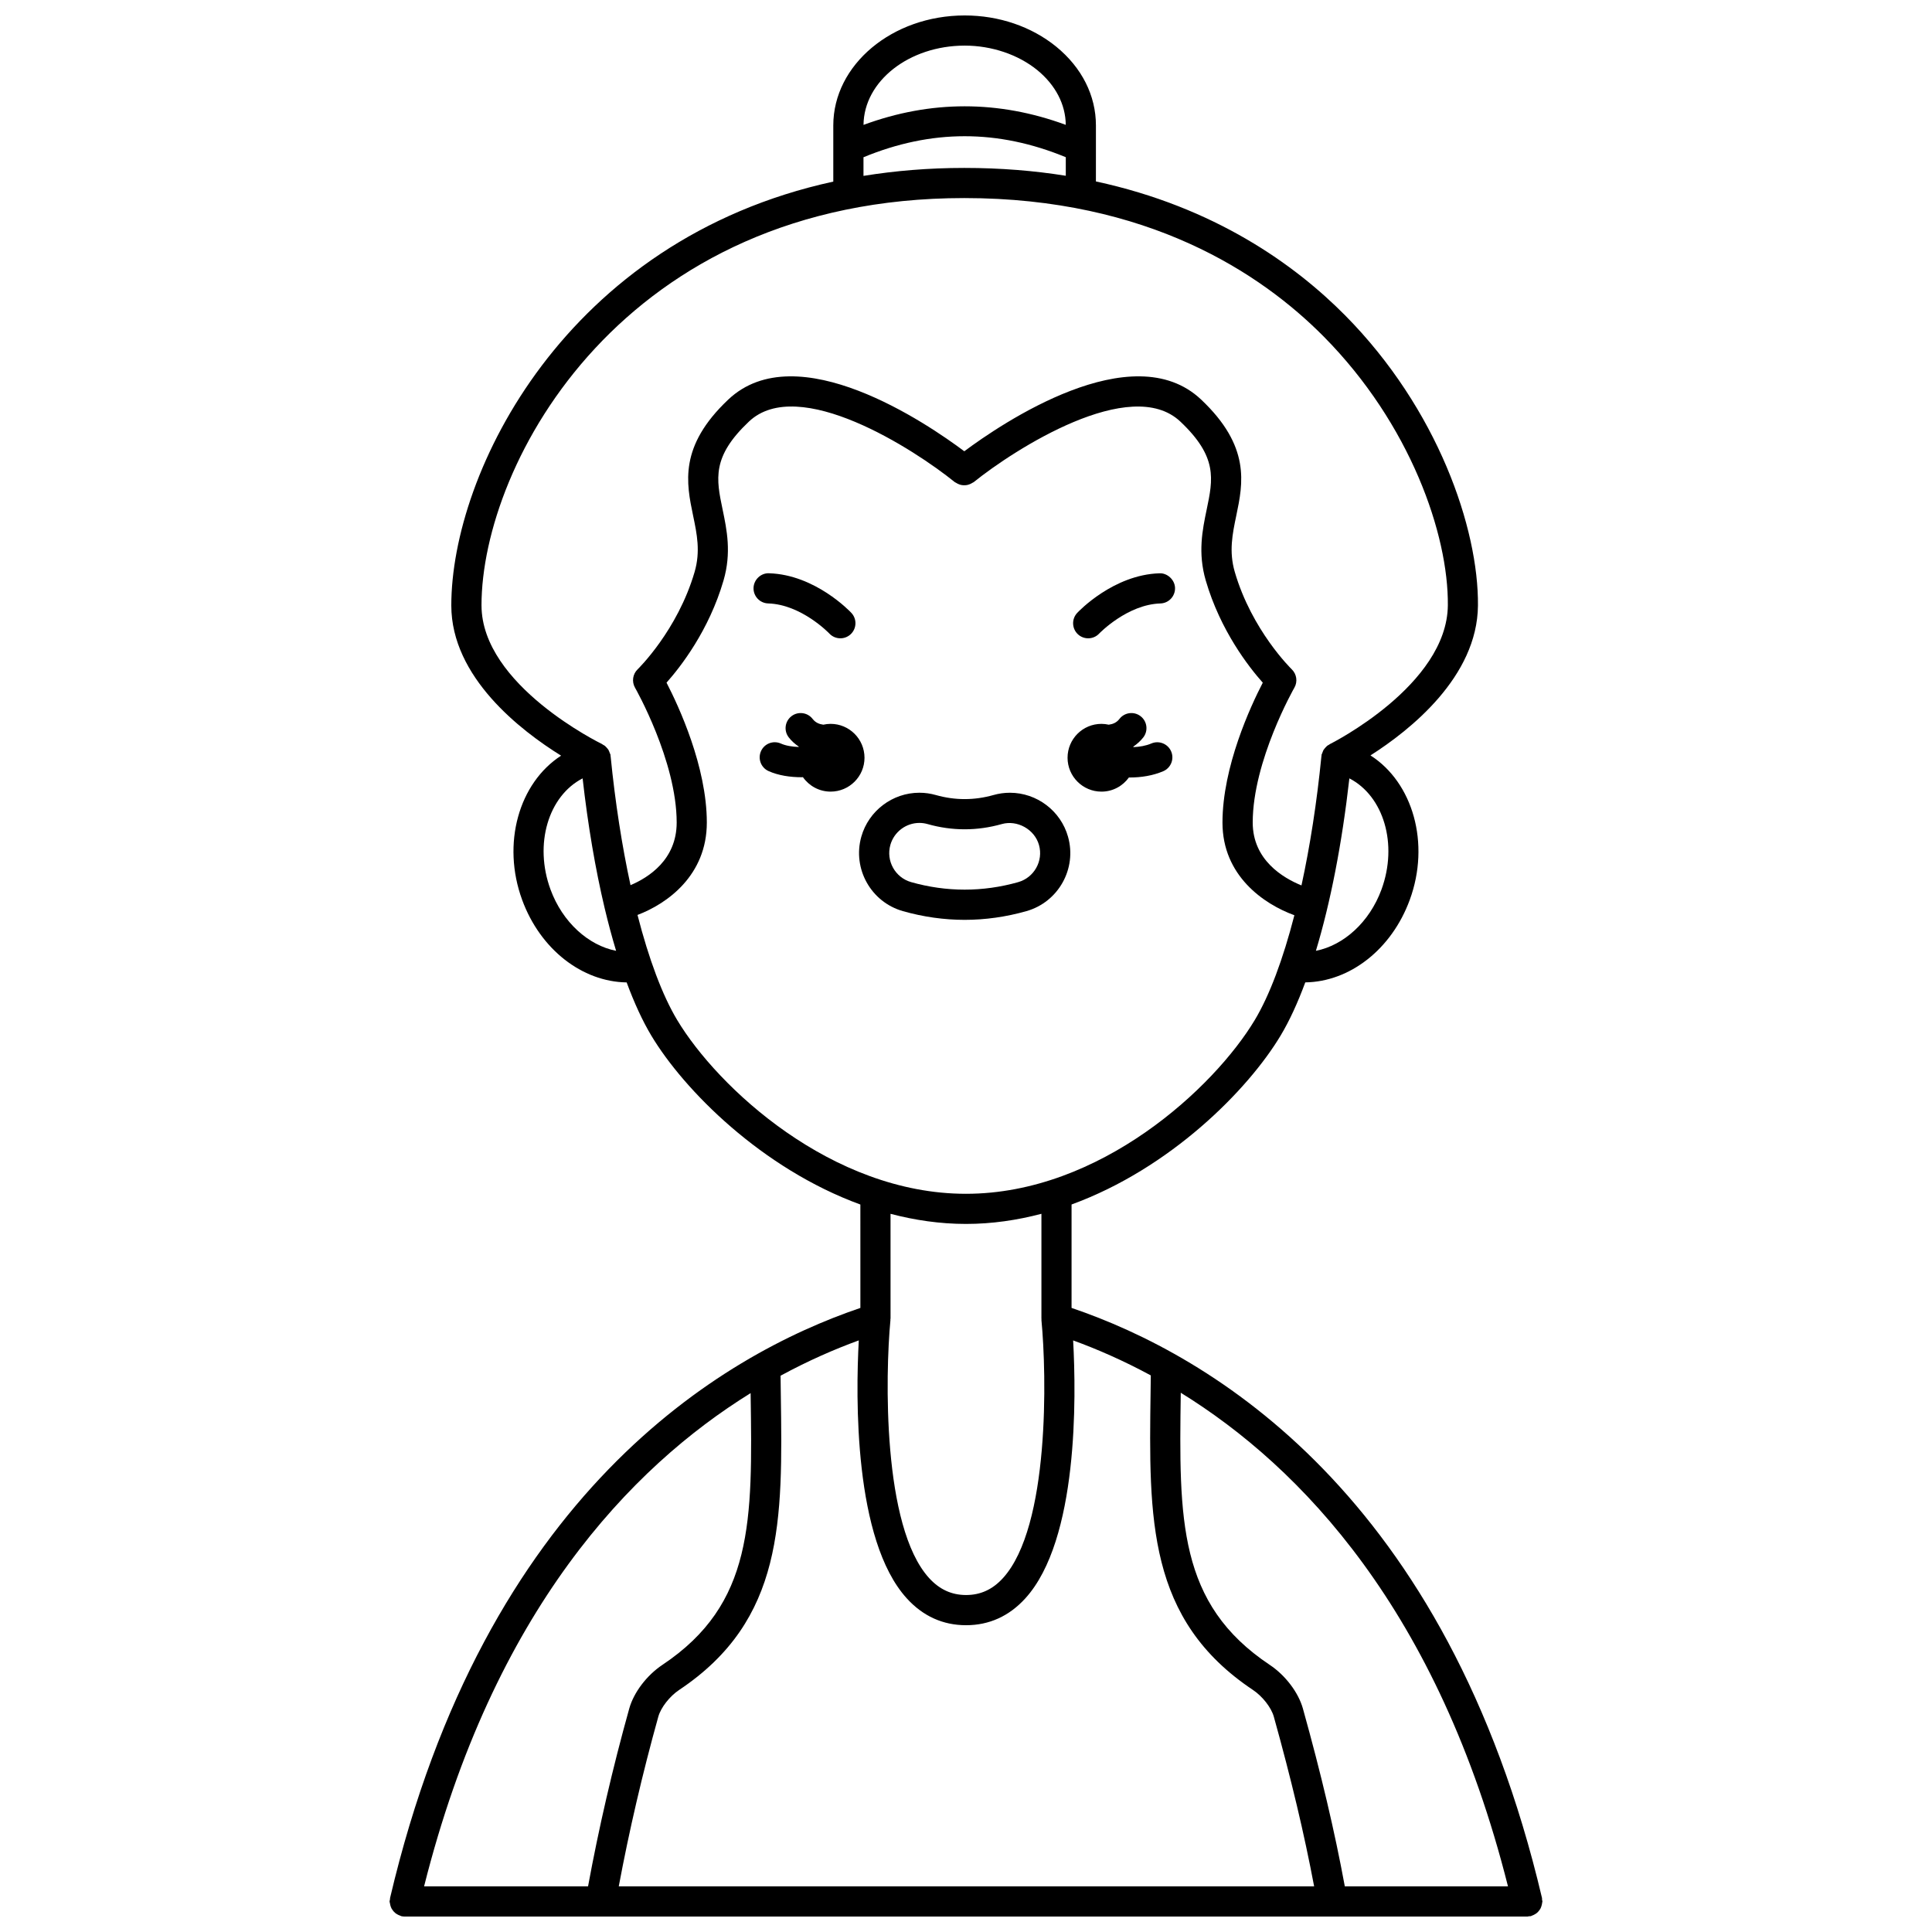 <?xml version="1.0" encoding="UTF-8"?>
<!-- Uploaded to: SVG Repo, www.svgrepo.com, Generator: SVG Repo Mixer Tools -->
<svg width="800px" height="800px" version="1.1" viewBox="144 144 512 512" xmlns="http://www.w3.org/2000/svg">
 <defs>
  <clipPath id="a">
   <path d="m247 148.09h306v503.81h-306z"/>
  </clipPath>
 </defs>
 <path d="m363.79 311.9c0.785 0.836 1.848 1.258 2.914 1.258 0.98 0 1.961-0.355 2.734-1.078 1.609-1.508 1.695-4.039 0.188-5.652-0.387-0.414-9.617-10.133-21.816-10.504-2.133-0.109-4.051 1.668-4.117 3.875s1.672 4.051 3.879 4.117c8.805 0.27 16.117 7.879 16.219 7.984z"/>
 <path d="m432.38 313.16c1.066 0 2.133-0.422 2.918-1.266 0.07-0.074 7.449-7.707 16.219-7.973 2.207-0.066 3.941-1.91 3.879-4.117-0.066-2.211-2.102-3.981-4.117-3.875-12.203 0.371-21.43 10.086-21.816 10.504-1.508 1.609-1.422 4.141 0.188 5.652 0.766 0.719 1.75 1.074 2.731 1.074z"/>
 <path d="m427.04 365.75c-1.926-6.867-8.258-11.664-15.402-11.664-1.477 0-2.938 0.203-4.352 0.605-5.09 1.438-10.211 1.434-15.254 0.008-1.422-0.406-2.902-0.617-4.387-0.617-7.121 0-13.445 4.785-15.383 11.637-2.402 8.484 2.547 17.34 11.027 19.742 5.394 1.531 10.898 2.309 16.355 2.309 5.453 0 10.953-0.777 16.352-2.305 8.488-2.402 13.438-11.254 11.043-19.715zm-41.57 12.023c-4.242-1.203-6.711-5.629-5.512-9.871 0.969-3.426 4.129-5.82 7.691-5.82 0.738 0 1.473 0.105 2.195 0.312 6.481 1.836 13.105 1.836 19.625-0.004 4.094-1.168 8.707 1.383 9.871 5.535 1.199 4.231-1.281 8.652-5.519 9.852-9.383 2.652-18.984 2.648-28.352-0.004z"/>
 <path d="m435.9 353.79c3.008 0 5.648-1.492 7.281-3.758 0.09 0 0.168 0.012 0.25 0.012 2.938 0 6.059-0.473 8.84-1.664 2.031-0.871 2.969-3.223 2.098-5.25-0.871-2.035-3.238-2.965-5.25-2.102-1.469 0.629-3.129 0.895-4.738 0.969-0.016-0.043-0.023-0.09-0.039-0.133 0.98-0.684 1.891-1.469 2.656-2.461 1.348-1.75 1.016-4.262-0.734-5.606s-4.254-1.02-5.606 0.734c-0.758 0.988-1.758 1.375-2.828 1.52-0.625-0.137-1.27-0.219-1.934-0.219-4.957 0-8.98 4.023-8.98 8.98 0.004 4.953 4.027 8.977 8.984 8.977z"/>
 <path d="m364.12 335.83c-0.668 0-1.312 0.082-1.934 0.219-1.066-0.145-2.066-0.531-2.828-1.52-1.344-1.746-3.856-2.082-5.606-0.734-1.75 1.344-2.082 3.856-0.734 5.606 0.762 0.996 1.68 1.777 2.66 2.457-0.012 0.031-0.02 0.062-0.031 0.098-1.691-0.059-3.383-0.32-4.695-0.906-2.027-0.902-4.383 0.004-5.281 2.019-0.898 2.016 0.004 4.383 2.019 5.281 2.594 1.16 5.727 1.625 8.742 1.625 0.121 0 0.23-0.016 0.352-0.02 1.625 2.312 4.301 3.832 7.34 3.832 4.957 0 8.98-4.023 8.98-8.98-0.008-4.957-4.023-8.977-8.984-8.977z"/>
 <g clip-path="url(#a)">
  <path d="m552.53 649.02c0.074-0.262 0.137-0.512 0.16-0.789 0.008-0.117 0.066-0.211 0.066-0.328 0-0.16-0.07-0.297-0.094-0.453-0.016-0.156 0.023-0.309-0.016-0.469-25.227-107.07-87.73-143.83-124.67-156.37v-27.41c26.137-9.543 46.738-30.32 55.402-44.766 2.328-3.879 4.516-8.637 6.535-14.094 11.781-0.168 22.859-8.727 27.68-21.844 5.516-14.996 0.828-31.129-10.402-38.305 10.418-6.641 28.312-20.77 28.484-39.715 0.188-20.406-10.637-52.105-35.234-76.934-13.25-13.371-34.492-28.664-66.012-35.461l0.004-9.059v-0.012-5.769c0-7.922-3.734-15.328-10.52-20.875-6.57-5.336-15.188-8.273-24.258-8.273-19.203 0-34.824 13.078-34.824 29.148v14.883c-71.051 15.48-101.23 77.152-101.23 112.32 0 19.023 18.41 33.184 29.098 39.812-11.164 7.207-15.809 23.297-10.312 38.25 4.824 13.117 15.902 21.672 27.684 21.844 2.023 5.457 4.211 10.215 6.535 14.094 8.668 14.445 29.266 35.223 55.402 44.766l0.004 27.402c-36.938 12.539-99.457 49.32-124.64 156.38-0.027 0.113 0.008 0.215-0.012 0.328-0.031 0.199-0.121 0.379-0.121 0.586 0 0.152 0.07 0.285 0.09 0.434 0.02 0.191 0.062 0.371 0.113 0.559 0.082 0.324 0.188 0.625 0.344 0.906 0.09 0.164 0.191 0.305 0.305 0.453 0.191 0.262 0.395 0.492 0.645 0.695 0.156 0.133 0.324 0.23 0.5 0.34 0.266 0.156 0.527 0.285 0.828 0.379 0.105 0.031 0.18 0.109 0.289 0.133 0.285 0.066 0.57 0.094 0.855 0.102 0.012 0 0.023 0.008 0.035 0.008h297.52c0.16 0 0.297-0.07 0.453-0.094 0.156-0.02 0.309 0.02 0.465-0.016 0.113-0.027 0.195-0.105 0.305-0.141 0.27-0.09 0.504-0.203 0.738-0.34 0.215-0.125 0.418-0.246 0.609-0.406 0.199-0.168 0.359-0.359 0.52-0.562 0.156-0.199 0.301-0.391 0.414-0.617 0.113-0.234 0.191-0.465 0.266-0.715zm-8.898-5.113h-43.242c-2.695-14.605-6.246-29.68-11.113-47.141-1.199-4.262-4.644-8.801-8.789-11.562-24.32-16.223-24.039-38.465-23.574-72.113 31.828 19.656 68.281 57.637 86.719 130.82zm-33.531-264.16c-3.184 8.664-10.039 14.789-17.375 16.23 3.856-12.75 6.914-28.359 8.871-45.699 9.07 4.668 12.93 17.43 8.504 29.469zm-110.44-223.66c7.137 0 14.145 2.363 19.219 6.481 4.832 3.949 7.512 9.105 7.559 14.52-17.812-6.555-35.789-6.555-53.598 0.008 0.105-11.598 12.086-21.008 26.82-21.008zm-26.828 29.582c18.008-7.422 35.605-7.426 53.613-0.008v4.918c-8.305-1.332-17.262-2.078-26.906-2.078-9.449 0-18.332 0.754-26.707 2.109zm-101.23 118.77c0-37.641 37.531-107.95 127.94-107.95 48.676 0 78.656 19.945 95.234 36.68 22.98 23.191 33.094 52.484 32.918 71.234-0.191 21.223-30.988 36.66-31.297 36.812-0.07 0.035-0.113 0.102-0.18 0.141-0.141 0.078-0.289 0.137-0.414 0.23-0.188 0.141-0.336 0.305-0.496 0.473-0.09 0.094-0.172 0.18-0.25 0.281-0.109 0.137-0.215 0.262-0.309 0.41-0.094 0.16-0.148 0.332-0.219 0.508-0.062 0.152-0.129 0.293-0.172 0.449-0.035 0.121-0.117 0.211-0.141 0.336-0.016 0.082 0.012 0.168 0.004 0.25-0.004 0.039-0.027 0.07-0.031 0.113-1.215 12.301-3.031 23.887-5.285 34.242-4.926-2-12.922-6.766-12.922-16.664 0-16.332 10.922-35.547 11.039-35.734 0.914-1.59 0.621-3.606-0.703-4.883-0.105-0.102-10.578-10.301-15.09-25.793-1.582-5.434-0.621-10.047 0.398-14.93 1.797-8.598 3.824-18.336-9.316-30.754-18.246-17.238-53.051 6.461-62.762 13.703-9.676-7.25-44.309-30.938-62.551-13.703-13.145 12.418-11.109 22.156-9.32 30.758 1.02 4.883 1.98 9.496 0.398 14.926-4.516 15.492-14.984 25.691-15.086 25.793-1.324 1.27-1.613 3.289-0.703 4.883 0.113 0.191 11.039 19.406 11.039 35.734 0 9.863-7.488 14.586-12.234 16.594-2.246-10.332-4.059-21.898-5.273-34.172-0.004-0.035-0.023-0.062-0.031-0.102-0.012-0.09 0.02-0.172 0.004-0.266-0.027-0.137-0.113-0.238-0.152-0.371-0.043-0.156-0.109-0.293-0.172-0.441-0.066-0.16-0.121-0.324-0.207-0.473-0.098-0.16-0.211-0.293-0.328-0.438-0.082-0.105-0.172-0.199-0.27-0.297-0.148-0.156-0.289-0.305-0.465-0.434-0.141-0.102-0.289-0.164-0.441-0.246-0.074-0.039-0.121-0.113-0.195-0.148-0.312-0.148-31.957-15.59-31.957-36.758zm18.293 75.301c-4.426-12.035-0.566-24.797 8.504-29.465 1.41 12.48 3.391 24.066 5.828 34.34 0.949 3.996 1.969 7.789 3.047 11.363-7.352-1.438-14.191-7.578-17.379-16.238zm33.57 34.582c-3.938-6.566-7.527-16.191-10.52-27.852 7.902-2.992 18.371-10.504 18.371-24.48 0-14.828-7.465-30.867-10.68-37.082 3.699-4.152 11.246-13.809 15.109-27.086 2.141-7.352 0.871-13.434-0.246-18.797-1.691-8.105-2.914-13.961 6.981-23.309 13.145-12.422 43.824 7.367 54.539 16.043 0.102 0.082 0.227 0.105 0.332 0.176 0.23 0.152 0.465 0.273 0.715 0.375 0.234 0.098 0.465 0.172 0.707 0.219 0.25 0.047 0.496 0.066 0.754 0.066 0.262 0 0.504-0.016 0.758-0.062 0.242-0.047 0.473-0.125 0.707-0.215 0.25-0.102 0.484-0.215 0.711-0.367 0.109-0.07 0.234-0.094 0.336-0.176 10.77-8.676 41.605-28.48 54.766-16.051 9.895 9.348 8.672 15.199 6.977 23.309-1.117 5.367-2.387 11.445-0.246 18.797 3.867 13.281 11.414 22.934 15.113 27.086-3.215 6.215-10.68 22.254-10.68 37.082 0 14.047 10.891 21.574 19.055 24.551-2.992 11.625-6.57 21.227-10.504 27.781-10.68 17.801-40.898 46.039-76.535 46.039-35.633 0-65.84-28.25-76.52-46.047zm76.535 54.031c6.883 0 13.57-0.996 19.988-2.684v27.84h0.02c0 0.125-0.023 0.242-0.012 0.367 1.379 14.363 2.234 54.645-10.184 68.316-2.754 3.035-5.961 4.504-9.797 4.504s-7.039-1.477-9.801-4.504c-12.418-13.648-11.602-53.945-10.242-68.32 0.012-0.125-0.012-0.242-0.012-0.363h0.043l-0.004-27.836c6.434 1.688 13.113 2.68 20 2.68zm-15.703 99.219c4.301 4.731 9.586 7.125 15.719 7.125s11.414-2.398 15.715-7.125c14.062-15.473 13.488-53.41 12.66-68.348 6.285 2.281 13.254 5.312 20.582 9.27l-0.055 4.363c-0.469 33.711-0.836 60.34 27.129 78.996 2.523 1.684 4.844 4.656 5.523 7.066 4.637 16.637 8.062 31.07 10.688 44.98h-184.28c2.742-14.652 6.238-29.746 10.484-44.977 0.68-2.414 3.004-5.391 5.523-7.074 27.801-18.551 27.422-44.895 26.938-78.25l-0.066-5.023c7.379-4.004 14.402-7.055 20.73-9.359-0.816 14.945-1.355 52.883 12.711 68.355zm-41.375-54.383 0.008 0.531c0.484 33.328 0.801 55.348-23.379 71.48-4.141 2.758-7.59 7.297-8.789 11.57-4.457 15.969-8.102 31.793-10.922 47.133h-43.453c18.375-73.047 54.738-111.03 86.535-130.71z"/>
 </g>
</svg>